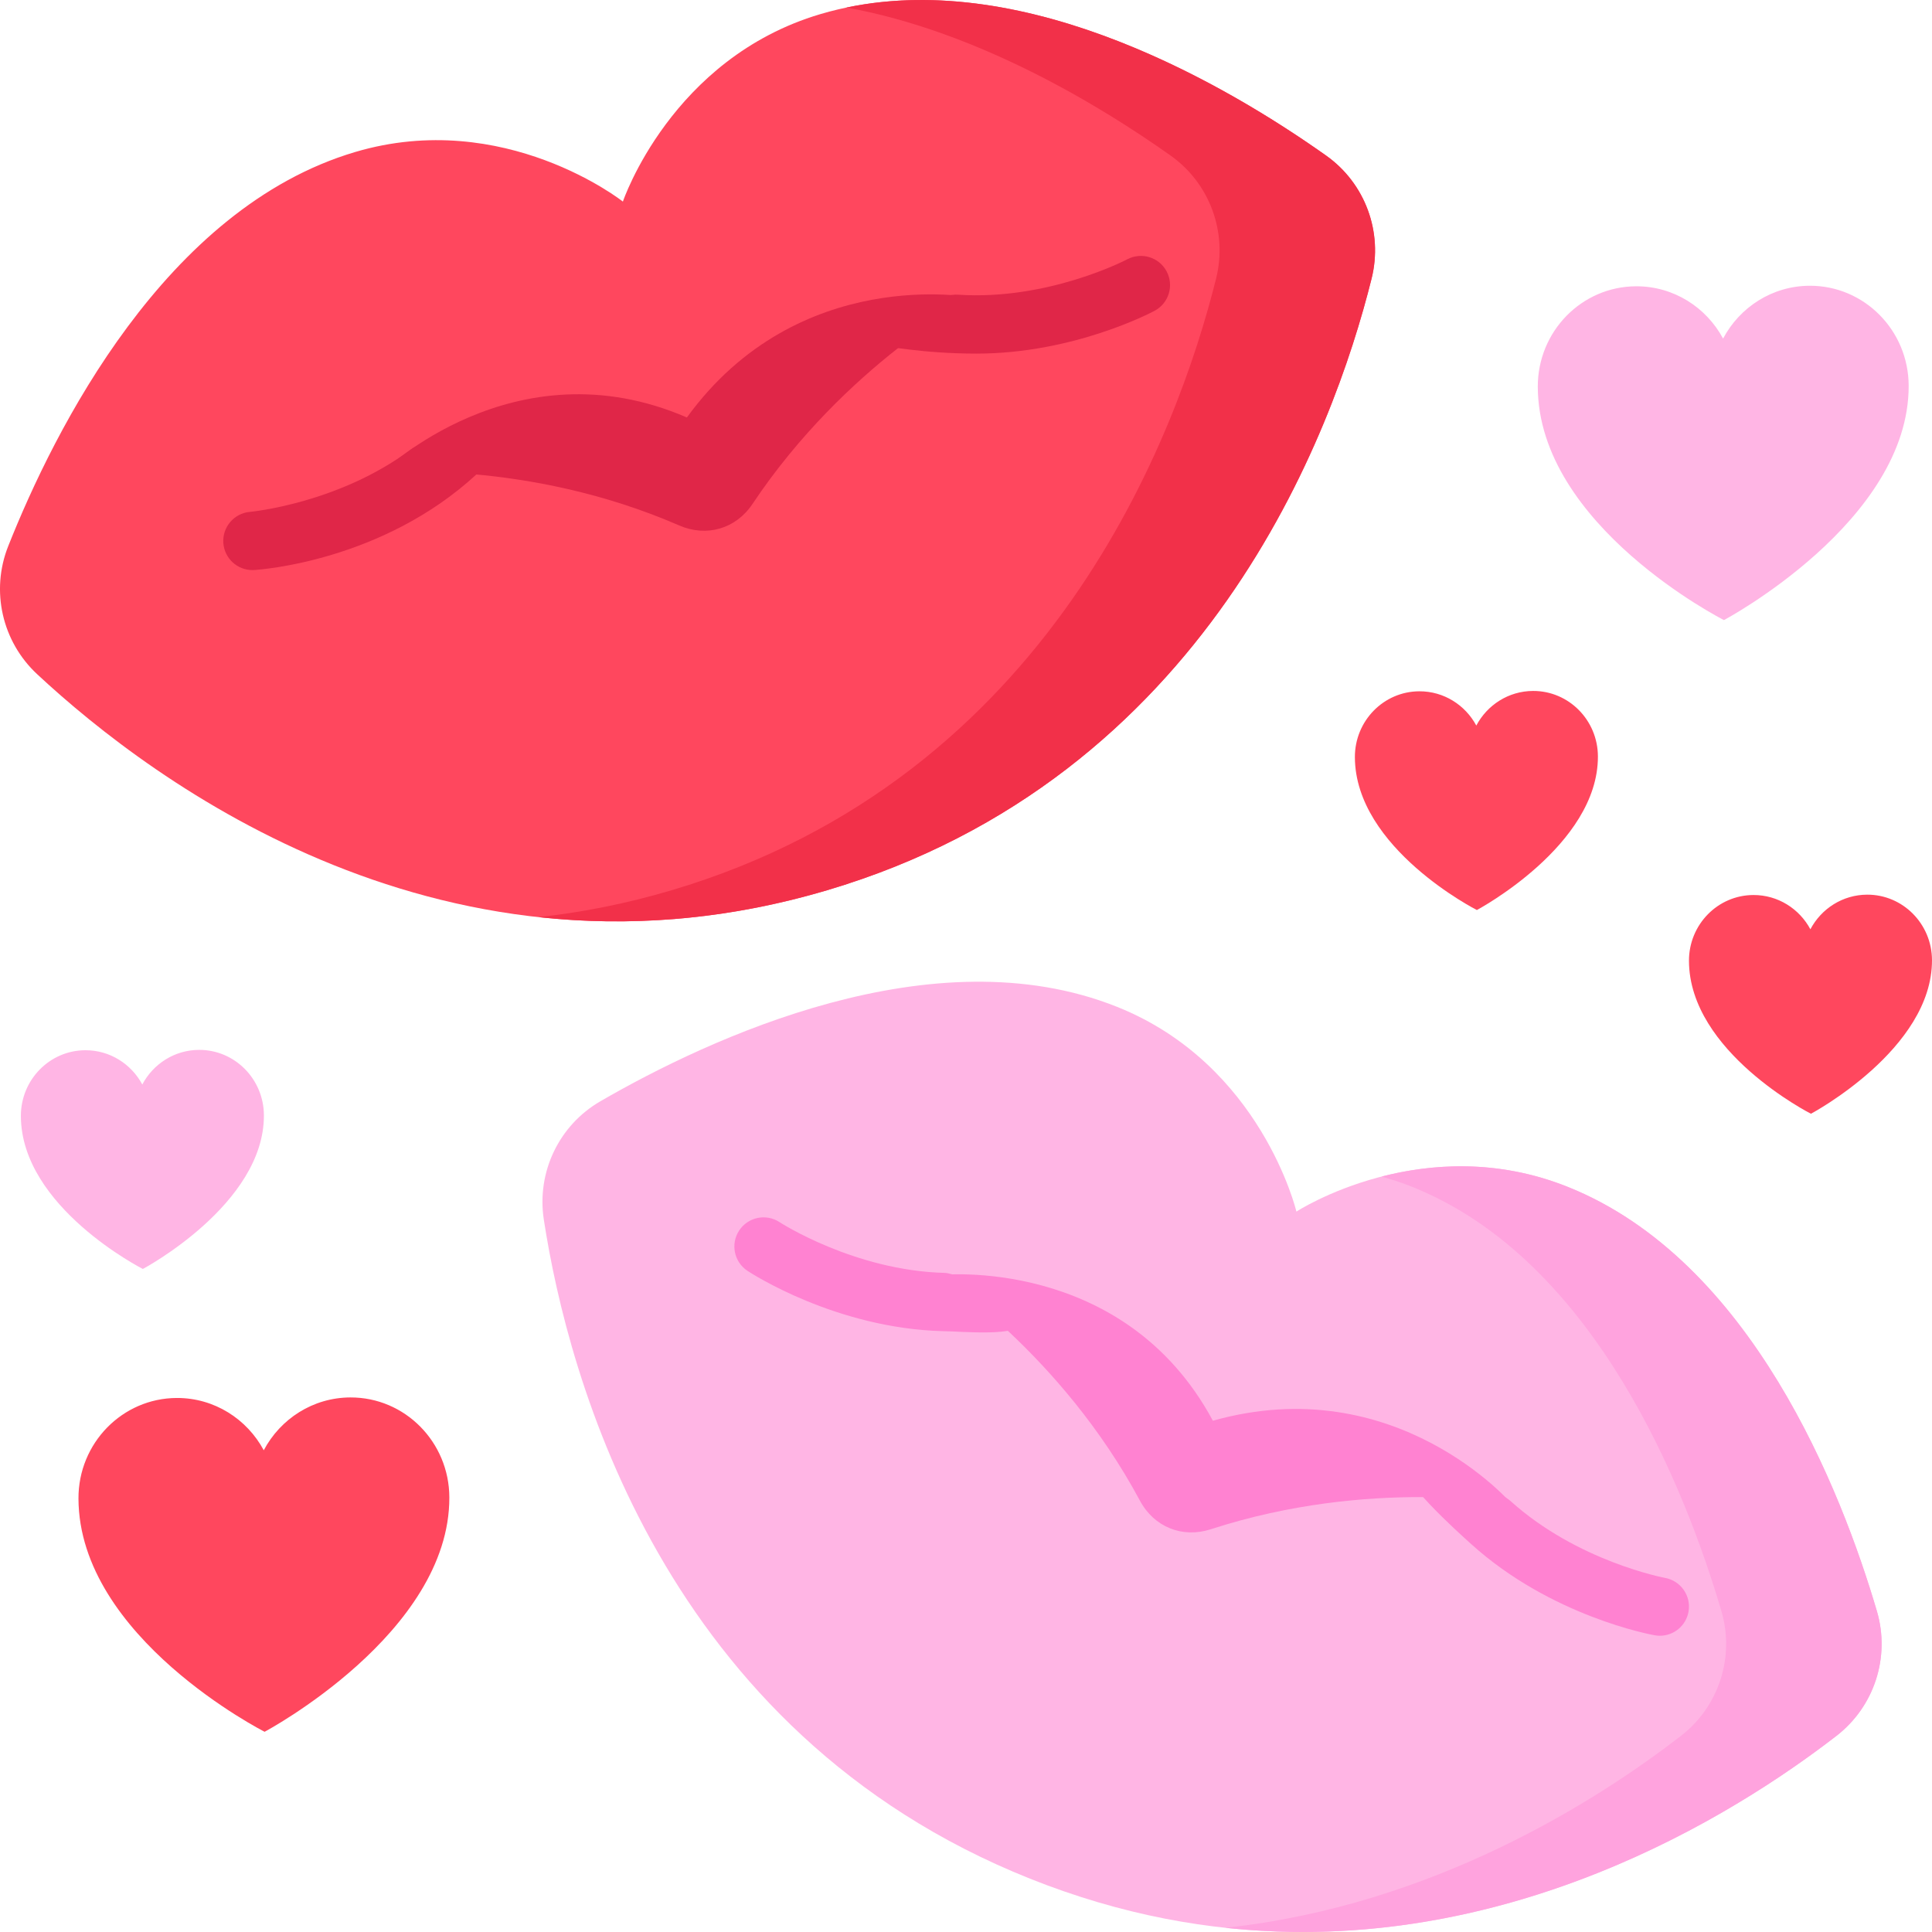 <svg id="Capa_1" enable-background="new 0 0 512 512" height="512" viewBox="0 0 512 512" width="512" xmlns="http://www.w3.org/2000/svg"><g><g><path d="m2.172 144.748c-4.687 11.801-1.634 25.249 7.656 33.905 30.884 28.775 108.867 87.059 209.341 57.278s134.1-121.146 144.315-162.104c3.073-12.32-1.696-25.26-12.056-32.601-27.068-19.179-83.675-52.407-134.03-37.482-39.535 11.718-52.326 49.677-52.326 49.677s-31.41-24.858-70.945-13.139c-50.353 14.926-79.71 73.635-91.955 104.466z" fill="#ff475e"/><g><path d="m351.429 41.227c-25.832-18.304-78.567-49.4-127.096-39.229 34.829 6.292 67.314 26.068 85.889 39.229 10.36 7.341 15.129 20.281 12.056 32.601-10.215 40.957-43.841 132.323-144.316 162.104-12.085 3.582-23.841 5.879-35.233 7.117 23.491 2.556 49.132.977 76.44-7.117 100.475-29.781 134.101-121.147 144.316-162.104 3.073-12.32-1.696-25.26-12.056-32.601z" fill="#f23049"/></g><path d="m101.148 125.301s38.329-3.68 78.835 13.946c7.275 3.166 15.035.895 19.438-5.697 24.718-37.012 58.421-54.694 58.421-54.694s-46.214-8.999-75.81 31.782c-45.816-19.861-80.884 14.663-80.884 14.663z" fill="#e02648"/></g><g><g><path d="m159.113 291.845c-10.99 6.359-16.926 18.807-14.997 31.357 6.414 41.722 31.515 135.787 128.834 174.661s180.32-12.009 213.714-37.83c10.045-7.767 14.319-20.879 10.735-33.06-9.364-31.825-33.211-92.979-81.983-112.462-38.293-15.296-71.851 6.575-71.851 6.575s-9.254-38.972-47.547-54.269c-48.774-19.481-108.191 8.413-136.905 25.028z" fill="#ffb5e4"/><g><path d="m497.399 426.974c-9.364-31.825-33.211-92.979-81.983-112.462-18.676-7.46-36.212-6.074-49.291-2.702 2.665.733 5.361 1.614 8.084 2.702 48.772 19.482 72.619 80.637 81.983 112.462 3.584 12.181-.69 25.293-10.735 33.06-22.028 17.032-65.643 44.963-120.712 50.85 74.251 8.051 134.639-29.757 161.919-50.85 10.045-7.767 14.319-20.879 10.735-33.06z" fill="#ffa3de"/></g><path d="m248.853 337.902s32.366 20.859 53.241 59.791c3.749 6.992 11.247 10.018 18.787 7.571 42.334-13.738 79.743-6.736 79.743-6.736s-30.7-35.696-79.198-22.022c-23.657-43.977-72.573-38.604-72.573-38.604z" fill="#ff82d1"/></g><g><path d="m108.882 119.114c-19.132 14.312-42.419 16.518-42.651 16.539-4.244.366-7.392 4.101-7.034 8.347.341 4.031 3.717 7.076 7.69 7.076.218 0 .439-.009.659-.027 1.126-.096 33.602-2.188 58.692-25.306 3.139-2.892-3.986-1.654-6.542-5.07-2.555-3.417-7.395-4.115-10.814-1.559z" fill="#e02648"/><path d="m298.715 68.725c-.207.111-20.931 10.951-44.775 9.375-4.226-.298-7.938 2.942-8.218 7.2-.282 4.258-17.332 5.933-13.073 6.214 1.977.131 12.019 2.196 26.126 2.196 25.718 0 46.301-10.862 47.226-11.358 3.756-2.013 5.166-6.683 3.16-10.443-2.002-3.758-6.68-5.183-10.446-3.184z" fill="#e02648"/><g fill="#ff82d1"><path d="m250.316 337.327c-23.847-.619-43.469-13.277-43.723-13.443-3.557-2.34-8.343-1.361-10.694 2.194-2.353 3.56-1.374 8.353 2.186 10.705.942.623 23.396 15.254 51.831 15.99.068.002.136.003.204.003 4.174 0 20.792 1.682 20.901-2.515.11-4.265-16.439-12.824-20.705-12.934z"/><path d="m441.244 418.157c-.229-.041-23.215-4.374-40.954-20.381-3.169-2.858-25.021-13.08-27.88-9.912-2.858 3.168 14.359 18.526 17.527 21.385 21.118 19.056 47.473 23.923 48.583 24.12.459.081.913.121 1.362.121 3.667 0 6.915-2.624 7.589-6.36.756-4.195-2.034-8.21-6.227-8.973z"/></g></g></g><path d="m479.596 75.728c-9.937.031-18.561 5.691-22.959 14-4.448-8.282-13.107-13.889-23.043-13.859-14.438.045-26.106 11.974-26.062 26.646.112 36.862 49.331 61.815 49.331 61.815.016-.009 49.065-26.086 48.955-62.118-.044-14.671-11.784-26.529-26.222-26.484z" fill="#ffb5e4"/><g fill="#ff475e"><path d="m92.859 370.336c-9.937.031-18.561 5.691-22.959 14-4.448-8.282-13.107-13.889-23.043-13.859-14.438.045-26.106 11.974-26.062 26.646.112 36.862 49.331 61.815 49.331 61.815.016-.009 49.065-26.086 48.955-62.118-.044-14.671-11.784-26.529-26.222-26.484z"/><path d="m406.282 183.107c-6.511.02-12.163 3.729-15.044 9.174-2.915-5.427-8.588-9.101-15.1-9.081-9.461.029-17.107 7.847-17.078 17.461.073 24.155 32.325 40.506 32.325 40.506.011-.006 32.151-17.093 32.079-40.705-.028-9.614-7.721-17.384-17.182-17.355z"/><path d="m494.817 237.095c-6.511.02-12.163 3.729-15.044 9.174-2.915-5.427-8.588-9.101-15.1-9.081-9.461.029-17.107 7.847-17.078 17.461.073 24.155 32.325 40.506 32.325 40.506.011-.006 32.151-17.093 32.079-40.705-.028-9.615-7.721-17.385-17.182-17.355z"/></g><path d="m52.756 278.228c-6.511.02-12.163 3.729-15.044 9.174-2.915-5.427-8.588-9.101-15.1-9.081-9.461.029-17.107 7.847-17.078 17.461.073 24.155 32.325 40.506 32.325 40.506.011-.006 32.151-17.093 32.079-40.705-.028-9.614-7.721-17.384-17.182-17.355z" fill="#ffb5e4"/></g></svg>